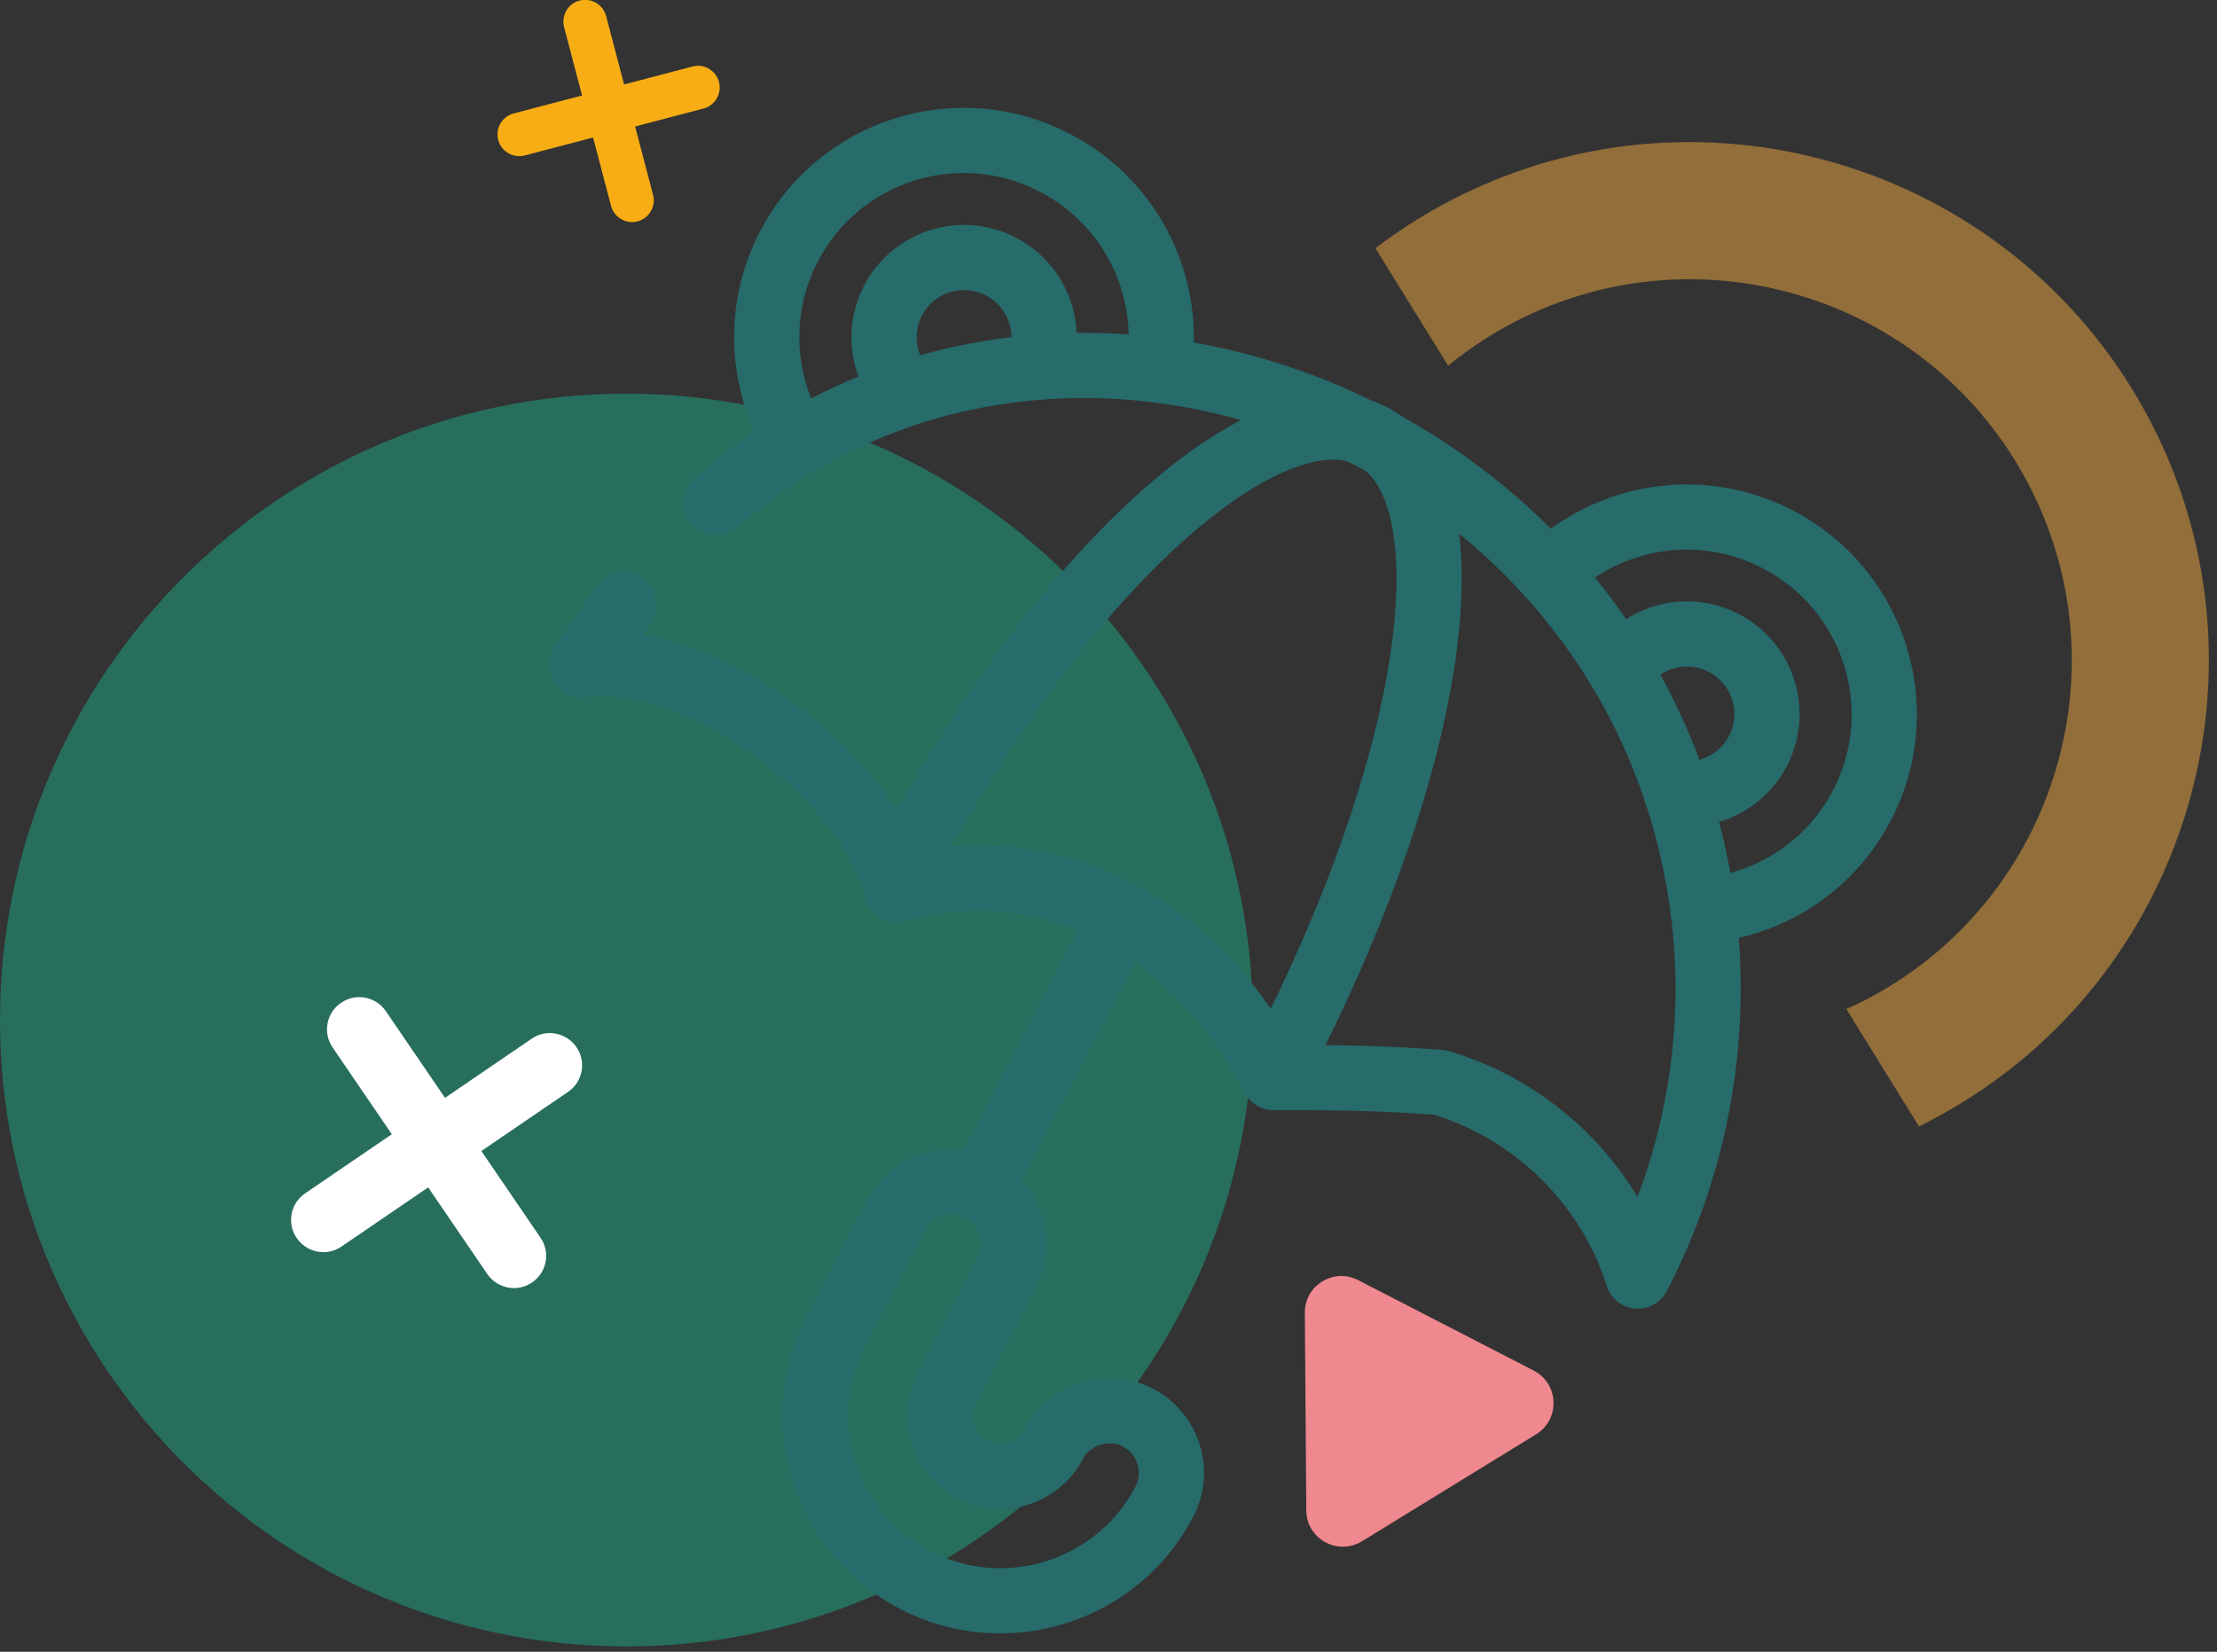 <svg width="153" height="114" viewBox="0 0 153 114" fill="none" xmlns="http://www.w3.org/2000/svg">
<rect x="0" y="0" width="153" height="114" fill="#333333" stroke="none"/>
<g clip-path="url(#clip0_8046_1099)">
<path opacity="0.48" d="M43.23 113.63C67.105 113.63 86.46 94.275 86.46 70.4C86.46 46.525 67.105 27.17 43.23 27.17C19.355 27.17 0 46.525 0 70.4C0 94.275 19.355 113.63 43.23 113.63Z" fill="#19AE8B"/>
<path d="M36.69 71.69L30.71 75.77L26.63 69.79C25.94 68.78 24.55 68.51 23.54 69.21C22.52 69.9 22.26 71.29 22.96 72.3L27.04 78.28L21.06 82.36C20.04 83.05 19.78 84.44 20.48 85.45C20.91 86.08 21.61 86.42 22.32 86.42C22.75 86.42 23.19 86.29 23.57 86.03L29.55 81.95L33.63 87.93C34.06 88.56 34.76 88.9 35.47 88.9C35.9 88.9 36.34 88.77 36.72 88.51C37.74 87.82 38 86.43 37.3 85.42L33.22 79.44L39.2 75.36C40.22 74.67 40.48 73.28 39.78 72.27C39.09 71.26 37.7 70.99 36.69 71.69Z" fill="white"/>
<path d="M47.79 4.59L43.07 5.83L41.83 1.11C41.62 0.31 40.8 -0.17 40 0.04C39.2 0.25 38.72 1.07 38.93 1.87L40.17 6.59L35.45 7.83C34.65 8.04 34.17 8.86 34.38 9.66C34.51 10.16 34.88 10.53 35.33 10.69C35.6 10.79 35.91 10.81 36.21 10.73L40.93 9.49L42.17 14.21C42.3 14.71 42.67 15.08 43.12 15.24C43.39 15.34 43.7 15.36 44 15.28C44.8 15.07 45.28 14.25 45.07 13.45L43.83 8.73L48.55 7.49C49.35 7.28 49.83 6.46 49.62 5.66C49.41 4.86 48.59 4.38 47.79 4.59Z" fill="#F8AD14"/>
<path d="M90.05 90.62L90.15 104.24C90.16 106.21 92.32 107.4 94 106.37L106.01 98.99C107.69 97.96 107.59 95.49 105.84 94.59L93.73 88.35C92.04 87.48 90.03 88.71 90.05 90.61V90.62Z" fill="#F0888F"/>
<path opacity="0.48" d="M104.05 22.47C116.81 15.53 132.84 20.26 139.78 33.02C146.72 45.78 141.99 61.8 129.23 68.75C128.63 69.08 128.03 69.37 127.42 69.64L132.43 77.74C132.87 77.52 133.32 77.3 133.75 77.06C151.09 67.62 157.53 45.83 148.09 28.49C138.65 11.15 116.86 4.72 99.52 14.15C97.89 15.04 96.36 16.03 94.92 17.13L99.94 25.24C101.2 24.21 102.57 23.28 104.05 22.47Z" fill="#F8AD42"/>
<path d="M49.43 34.67C73.43 13.78 112.97 29.51 117.49 62.47C118.69 71.22 117.12 80.23 113.03 88.07C111.01 81.67 105.81 76.6 99.38 74.71C94.89 74.37 91.89 74.37 87.89 74.37C82.89 64.37 72.89 58.37 61.89 61.37C59.89 53.37 48.15 44.84 40.17 45.87L43.04 41.74" stroke="#276B6B" stroke-width="4.5" stroke-linecap="round" stroke-linejoin="round"/>
<path d="M106.89 39.55C110.98 35.55 117.34 34.44 122.7 37.23C129.37 40.7 131.97 48.92 128.5 55.58C126.26 59.88 122.04 62.48 117.54 62.84" stroke="#276B6B" stroke-width="4.5" stroke-linecap="round" stroke-linejoin="round"/>
<path d="M115.69 54.75C117.93 55.05 120.22 53.95 121.32 51.83C122.73 49.13 121.67 45.79 118.97 44.38C116.43 43.06 113.34 43.9 111.81 46.23" stroke="#276B6B" stroke-width="4.5" stroke-linecap="round" stroke-linejoin="round"/>
<path d="M79.97 25.53C80.9 19.88 78.17 14.03 72.81 11.24C66.14 7.76 57.92 10.34 54.45 17C52.21 21.3 52.5 26.25 54.78 30.15" stroke="#276B6B" stroke-width="4.5" stroke-linecap="round" stroke-linejoin="round"/>
<path d="M71.67 25.33C72.7 22.73 71.62 19.72 69.08 18.4C66.37 16.99 63.04 18.04 61.63 20.74C60.53 22.86 60.94 25.36 62.47 27.02" stroke="#276B6B" stroke-width="4.5" stroke-linecap="round" stroke-linejoin="round"/>
<path d="M62.13 60.23C73.09 39.2 87.67 26.44 94.7 30.1C101.72 33.76 99.18 52.54 88.22 73.57" stroke="#276B6B" stroke-width="4.5" stroke-linecap="round" stroke-linejoin="round"/>
<path d="M80.36 103.63C77.12 109.86 69.38 112.29 63.14 109.04C56.9 105.79 54.45 98.05 57.7 91.83L61.85 83.86C62.94 81.76 65.55 80.95 67.65 82.04C69.75 83.13 70.57 85.74 69.48 87.84L65.33 95.81C64.28 97.83 65.08 100.38 67.11 101.43C69.14 102.48 71.68 101.68 72.73 99.66C73.78 97.64 76.43 96.75 78.53 97.84C80.63 98.93 81.45 101.54 80.36 103.63Z" stroke="#276B6B" stroke-width="4.5" stroke-linecap="round" stroke-linejoin="round"/>
<path d="M76.84 64.39L67.65 82.03" stroke="#276B6B" stroke-width="4.5" stroke-linecap="round" stroke-linejoin="round"/>
</g>
<defs>
<clipPath id="clip0_8046_1099">
<rect width="152.45" height="113.63" fill="white"/>
</clipPath>
</defs>
</svg>
